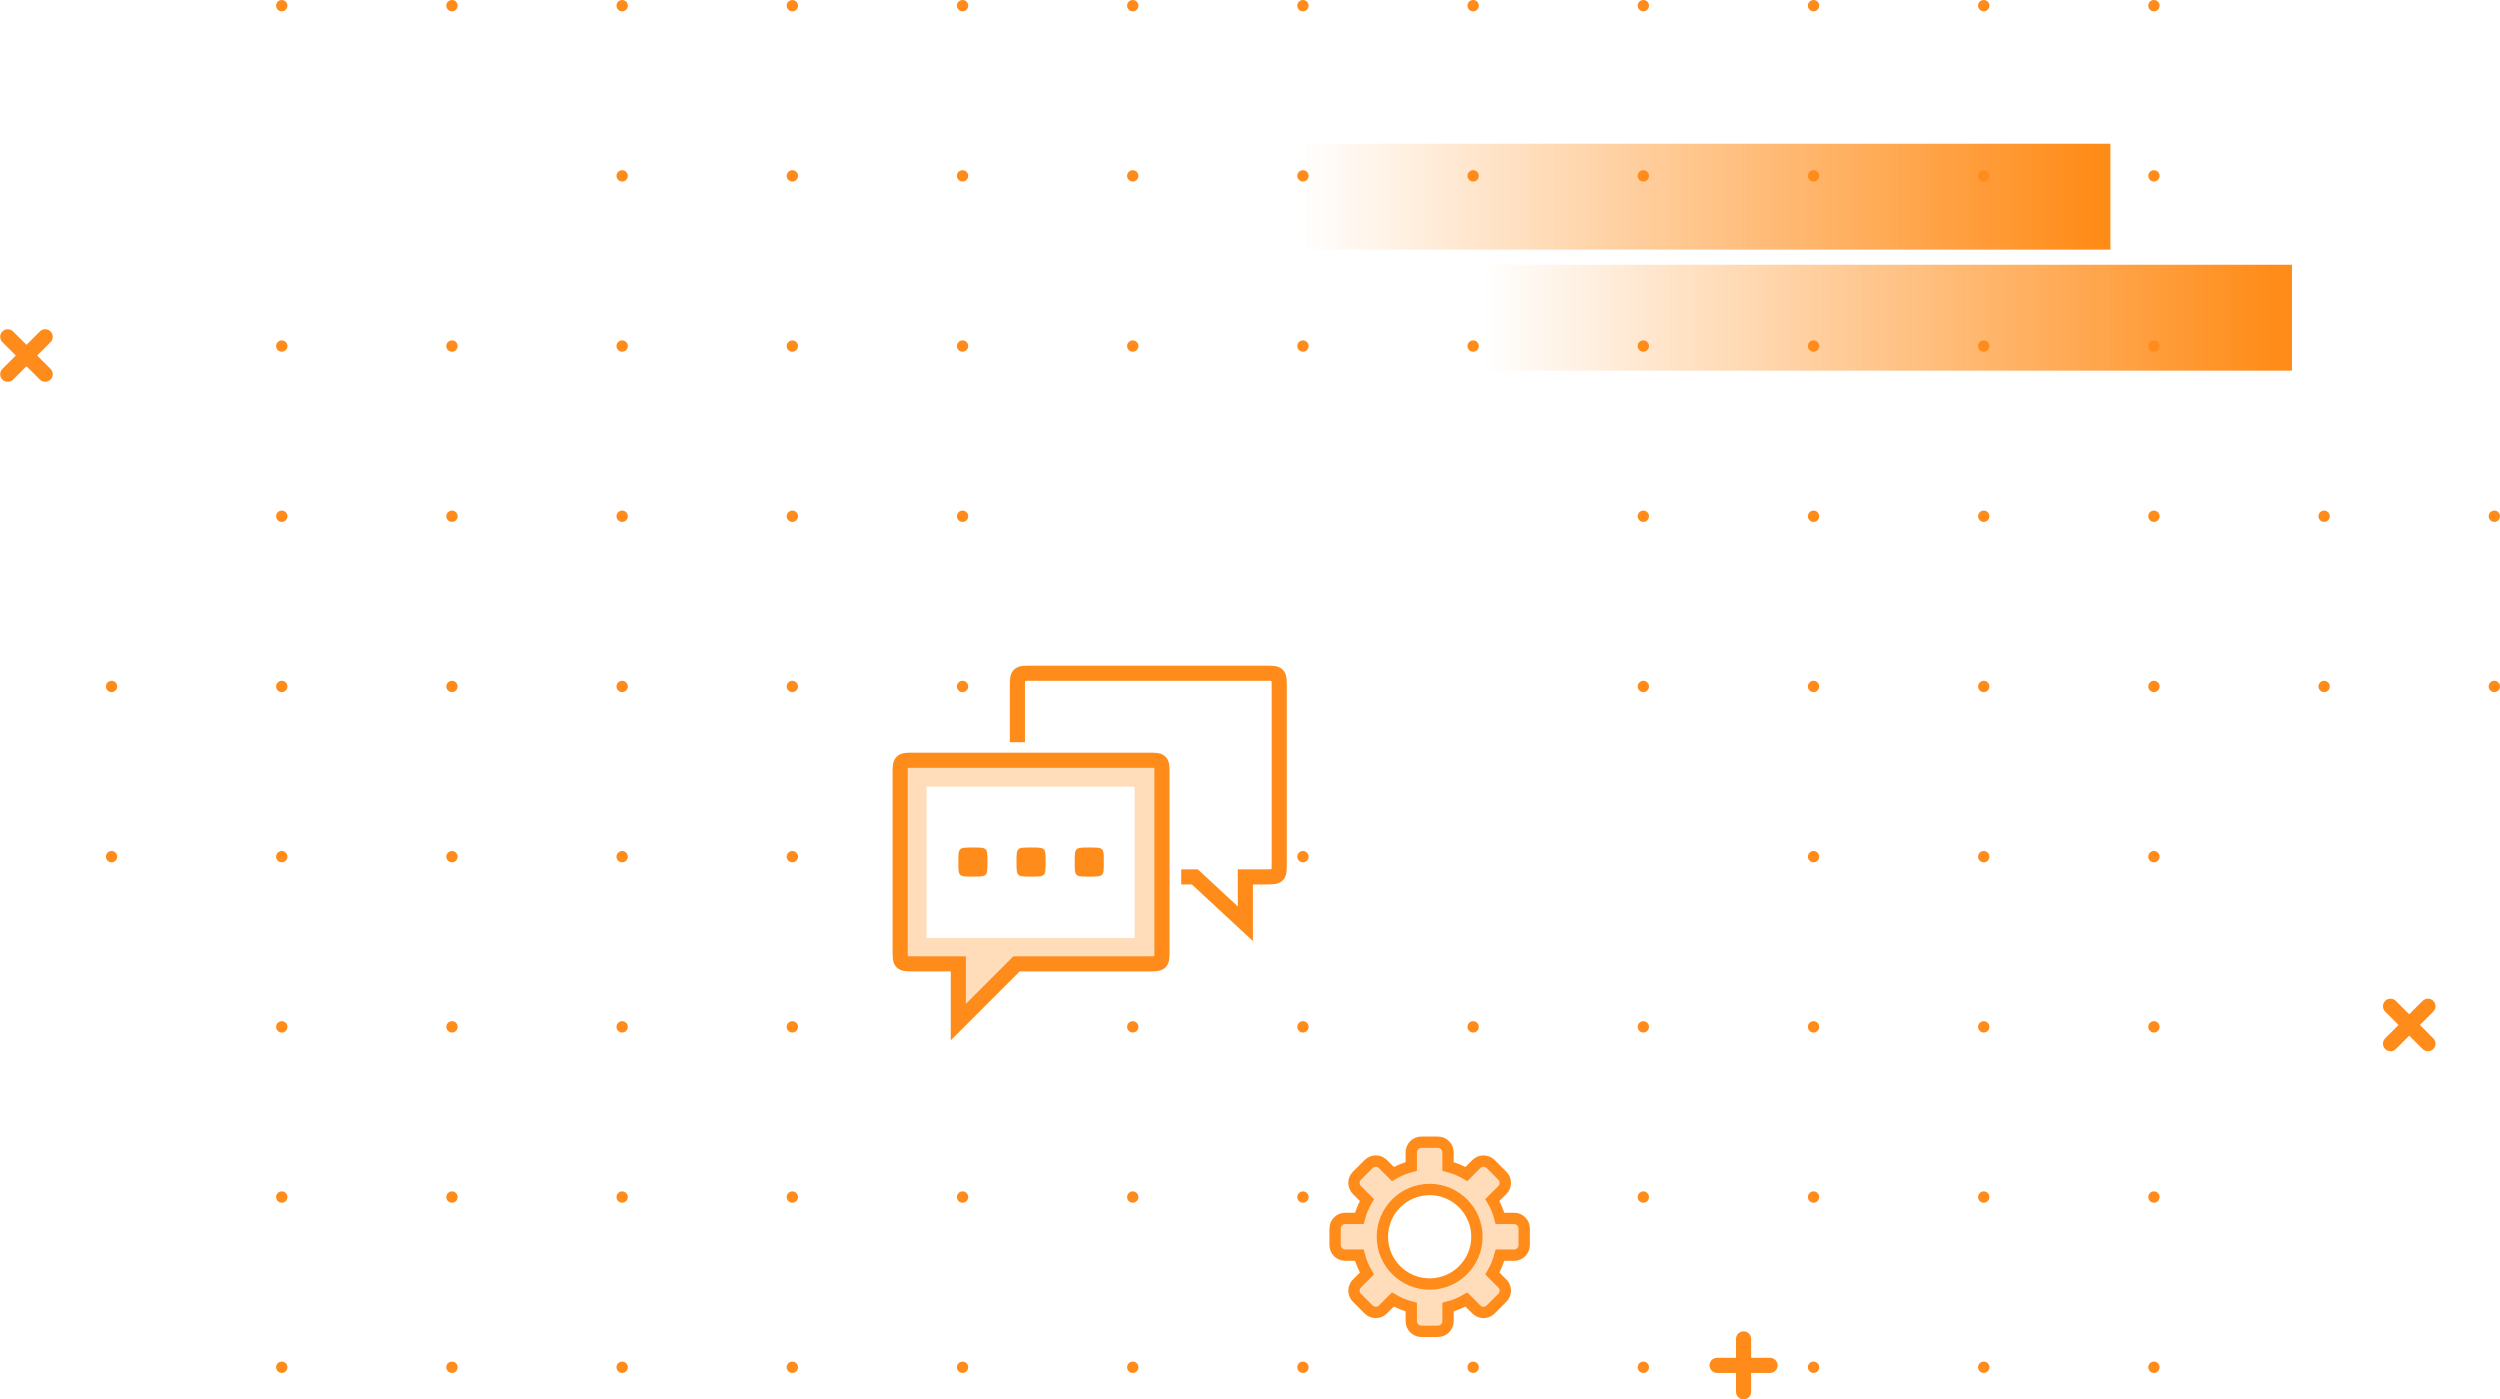 <?xml version="1.0" encoding="UTF-8"?>
<svg width="661px" height="370px" viewBox="0 0 661 370" version="1.1" xmlns="http://www.w3.org/2000/svg" xmlns:xlink="http://www.w3.org/1999/xlink">
    <!-- Generator: Sketch 52.6 (67491) - http://www.bohemiancoding.com/sketch -->
    <title>hero-image</title>
    <desc>Created with Sketch.</desc>
    <defs>
        <linearGradient x1="-1.11022302e-14%" y1="50%" x2="97.632%" y2="50%" id="linearGradient-1">
            <stop stop-color="#FF8C19" stop-opacity="0" offset="0%"></stop>
            <stop stop-color="#FF8C19" offset="100%"></stop>
        </linearGradient>
    </defs>
    <g id="hero-image" stroke="none" stroke-width="1" fill="none" fill-rule="evenodd">
        <rect id="Rectangle-11-Copy-2" fill="url(#linearGradient-1)" x="344" y="38" width="214" height="28"></rect>
        <rect id="Rectangle-11-Copy-3" fill="url(#linearGradient-1)" x="392" y="70" width="214" height="28"></rect>
        <g id="punkte-copy" transform="translate(28, 0)" fill="#FF8C1A">
            <circle id="Oval-5-Copy-3" cx="46.5" cy="1.5" r="1.5"></circle>
            <circle id="Oval-5-Copy-4" cx="46.5" cy="91.5" r="1.5"></circle>
            <circle id="Oval-5-Copy-8" cx="46.5" cy="136.5" r="1.5"></circle>
            <circle id="Oval-5-Copy-7" cx="46.5" cy="181.5" r="1.5"></circle>
            <circle id="Oval-5-Copy-6" cx="1.5" cy="181.5" r="1.5"></circle>
            <circle id="Oval-5-Copy-14" cx="46.5" cy="271.5" r="1.5"></circle>
            <circle id="Oval-5-Copy-13" cx="46.5" cy="316.5" r="1.5"></circle>
            <circle id="Oval-5-Copy-12" cx="46.5" cy="361.5" r="1.5"></circle>
            <circle id="Oval-5-Copy-22" cx="91.5" cy="91.5" r="1.5"></circle>
            <circle id="Oval-5-Copy-21" cx="91.5" cy="136.5" r="1.5"></circle>
            <circle id="Oval-5-Copy-20" cx="91.5" cy="181.5" r="1.5"></circle>
            <circle id="Oval-5-Copy-19" cx="1.5" cy="226.5" r="1.5"></circle>
            <circle id="Oval-5-Copy-18" cx="91.5" cy="271.5" r="1.5"></circle>
            <circle id="Oval-5-Copy-17" cx="91.5" cy="316.5" r="1.5"></circle>
            <circle id="Oval-5-Copy-16" cx="91.5" cy="361.5" r="1.5"></circle>
            <circle id="Oval-5-Copy-10" cx="91.5" cy="1.5" r="1.5"></circle>
            <circle id="Oval-5-Copy-42" cx="136.5" cy="1.5" r="1.5"></circle>
            <circle id="Oval-5-Copy-41" cx="136.5" cy="46.5" r="1.5"></circle>
            <circle id="Oval-5-Copy-40" cx="136.5" cy="91.5" r="1.5"></circle>
            <circle id="Oval-5-Copy-39" cx="136.5" cy="136.5" r="1.5"></circle>
            <circle id="Oval-5-Copy-38" cx="136.5" cy="181.5" r="1.5"></circle>
            <circle id="Oval-5-Copy-37" cx="46.5" cy="226.5" r="1.5"></circle>
            <circle id="Oval-5-Copy-36" cx="136.5" cy="271.5" r="1.5"></circle>
            <circle id="Oval-5-Copy-35" cx="136.5" cy="316.5" r="1.5"></circle>
            <circle id="Oval-5-Copy-34" cx="136.5" cy="361.5" r="1.5"></circle>
            <circle id="Oval-5-Copy-32" cx="181.5" cy="91.5" r="1.5"></circle>
            <circle id="Oval-5-Copy-31" cx="181.5" cy="136.5" r="1.5"></circle>
            <circle id="Oval-5-Copy-30" cx="181.5" cy="181.5" r="1.5"></circle>
            <circle id="Oval-5-Copy-29" cx="91.5" cy="226.5" r="1.5"></circle>
            <circle id="Oval-5-Copy-28" cx="181.5" cy="271.5" r="1.5"></circle>
            <circle id="Oval-5-Copy-27" cx="181.5" cy="316.5" r="1.5"></circle>
            <circle id="Oval-5-Copy-26" cx="181.5" cy="361.5" r="1.5"></circle>
            <circle id="Oval-5-Copy-24" cx="181.5" cy="1.5" r="1.5"></circle>
            <circle id="Oval-5-Copy-23" cx="181.5" cy="46.5" r="1.5"></circle>
            <circle id="Oval-5-Copy-82" cx="226.5" cy="1.5" r="1.5"></circle>
            <circle id="Oval-5-Copy-81" cx="226.5" cy="46.5" r="1.5"></circle>
            <circle id="Oval-5-Copy-80" cx="226.5" cy="91.5" r="1.5"></circle>
            <circle id="Oval-5-Copy-79" cx="226.5" cy="136.5" r="1.5"></circle>
            <circle id="Oval-5-Copy-78" cx="226.5" cy="181.5" r="1.5"></circle>
            <circle id="Oval-5-Copy-77" cx="136.5" cy="226.5" r="1.5"></circle>
            <circle id="Oval-5-Copy-75" cx="226.5" cy="316.5" r="1.5"></circle>
            <circle id="Oval-5-Copy-74" cx="226.5" cy="361.5" r="1.5"></circle>
            <circle id="Oval-5-Copy-72" cx="271.5" cy="91.5" r="1.5"></circle>
            <circle id="Oval-5-Copy-71" cx="586.5" cy="136.5" r="1.5"></circle>
            <circle id="Oval-5-Copy-70" cx="586.5" cy="181.5" r="1.5"></circle>
            <circle id="Oval-5-Copy-69" cx="181.5" cy="226.5" r="1.5"></circle>
            <circle id="Oval-5-Copy-68" cx="271.5" cy="271.5" r="1.5"></circle>
            <circle id="Oval-5-Copy-67" cx="271.5" cy="316.5" r="1.5"></circle>
            <circle id="Oval-5-Copy-66" cx="271.5" cy="361.5" r="1.5"></circle>
            <circle id="Oval-5-Copy-64" cx="271.5" cy="1.5" r="1.5"></circle>
            <circle id="Oval-5-Copy-63" cx="271.5" cy="46.5" r="1.5"></circle>
            <circle id="Oval-5-Copy-62" cx="316.5" cy="1.5" r="1.5"></circle>
            <circle id="Oval-5-Copy-61" cx="316.5" cy="46.5" r="1.5"></circle>
            <circle id="Oval-5-Copy-60" cx="316.5" cy="91.5" r="1.5"></circle>
            <circle id="Oval-5-Copy-59" cx="631.5" cy="136.5" r="1.5"></circle>
            <circle id="Oval-5-Copy-58" cx="631.5" cy="181.5" r="1.5"></circle>
            <circle id="Oval-5-Copy-56" cx="316.5" cy="271.5" r="1.5"></circle>
            <circle id="Oval-5-Copy-55" cx="316.5" cy="316.5" r="1.5"></circle>
            <circle id="Oval-5-Copy-54" cx="316.5" cy="361.5" r="1.5"></circle>
            <circle id="Oval-5-Copy-52" cx="361.5" cy="91.5" r="1.5"></circle>
            <circle id="Oval-5-Copy-48" cx="361.5" cy="271.5" r="1.5"></circle>
            <circle id="Oval-5-Copy-46" cx="361.5" cy="361.5" r="1.5"></circle>
            <circle id="Oval-5-Copy-44" cx="361.5" cy="1.5" r="1.5"></circle>
            <circle id="Oval-5-Copy-43" cx="361.5" cy="46.5" r="1.5"></circle>
            <circle id="Oval-5-Copy-112" cx="406.5" cy="91.5" r="1.5"></circle>
            <circle id="Oval-5-Copy-111" cx="406.5" cy="136.5" r="1.5"></circle>
            <circle id="Oval-5-Copy-110" cx="406.5" cy="181.5" r="1.5"></circle>
            <circle id="Oval-5-Copy-109" cx="316.5" cy="226.5" r="1.5"></circle>
            <circle id="Oval-5-Copy-108" cx="406.5" cy="271.5" r="1.5"></circle>
            <circle id="Oval-5-Copy-107" cx="406.5" cy="316.5" r="1.5"></circle>
            <circle id="Oval-5-Copy-106" cx="406.5" cy="361.5" r="1.5"></circle>
            <circle id="Oval-5-Copy-104" cx="406.5" cy="1.5" r="1.5"></circle>
            <circle id="Oval-5-Copy-103" cx="406.5" cy="46.5" r="1.5"></circle>
            <circle id="Oval-5-Copy-102" cx="451.5" cy="1.5" r="1.5"></circle>
            <circle id="Oval-5-Copy-101" cx="451.5" cy="46.5" r="1.5"></circle>
            <circle id="Oval-5-Copy-100" cx="451.5" cy="91.5" r="1.5"></circle>
            <circle id="Oval-5-Copy-99" cx="451.5" cy="136.5" r="1.5"></circle>
            <circle id="Oval-5-Copy-98" cx="451.5" cy="181.5" r="1.5"></circle>
            <circle id="Oval-5-Copy-97" cx="451.5" cy="226.5" r="1.5"></circle>
            <circle id="Oval-5-Copy-96" cx="451.5" cy="271.5" r="1.5"></circle>
            <circle id="Oval-5-Copy-95" cx="451.5" cy="316.5" r="1.5"></circle>
            <circle id="Oval-5-Copy-94" cx="451.5" cy="361.5" r="1.5"></circle>
            <circle id="Oval-5-Copy-92" cx="496.5" cy="91.5" r="1.5"></circle>
            <circle id="Oval-5-Copy-91" cx="496.5" cy="136.5" r="1.5"></circle>
            <circle id="Oval-5-Copy-90" cx="496.5" cy="181.5" r="1.5"></circle>
            <circle id="Oval-5-Copy-89" cx="496.5" cy="226.5" r="1.5"></circle>
            <circle id="Oval-5-Copy-88" cx="496.5" cy="271.5" r="1.5"></circle>
            <circle id="Oval-5-Copy-87" cx="496.5" cy="316.5" r="1.5"></circle>
            <circle id="Oval-5-Copy-86" cx="496.5" cy="361.5" r="1.5"></circle>
            <circle id="Oval-5-Copy-84" cx="496.5" cy="1.5" r="1.5"></circle>
            <circle id="Oval-5-Copy-83" cx="496.5" cy="46.5" r="1.5"></circle>
            <circle id="Oval-5-Copy-142" cx="541.5" cy="91.5" r="1.5"></circle>
            <circle id="Oval-5-Copy-141" cx="541.5" cy="136.5" r="1.5"></circle>
            <circle id="Oval-5-Copy-140" cx="541.5" cy="181.5" r="1.5"></circle>
            <circle id="Oval-5-Copy-139" cx="541.5" cy="226.5" r="1.5"></circle>
            <circle id="Oval-5-Copy-138" cx="541.5" cy="271.5" r="1.5"></circle>
            <circle id="Oval-5-Copy-137" cx="541.5" cy="316.5" r="1.5"></circle>
            <circle id="Oval-5-Copy-136" cx="541.5" cy="361.5" r="1.5"></circle>
            <circle id="Oval-5-Copy-134" cx="541.5" cy="1.5" r="1.5"></circle>
            <circle id="Oval-5-Copy-133" cx="541.5" cy="46.5" r="1.5"></circle>
        </g>
        <path d="M459,359 L459,354 C459,352.895 459.895,352 461,352 C462.105,352 463,352.895 463,354 L463,359 L468,359 C469.105,359 470,359.895 470,361 C470,362.105 469.105,363 468,363 L463,363 L463,368 C463,369.105 462.105,370 461,370 C459.895,370 459,369.105 459,368 L459,363 L454,363 C452.895,363 452,362.105 452,361 C452,359.895 452.895,359 454,359 L459,359 Z" id="Combined-Shape-Copy-3" fill="#FF8C1A"></path>
        <path d="M635,269 L635,264 C635,262.895 635.895,262 637,262 C638.105,262 639,262.895 639,264 L639,269 L644,269 C645.105,269 646,269.895 646,271 C646,272.105 645.105,273 644,273 L639,273 L639,278 C639,279.105 638.105,280 637,280 C635.895,280 635,279.105 635,278 L635,273 L630,273 C628.895,273 628,272.105 628,271 C628,269.895 628.895,269 630,269 L635,269 Z" id="Combined-Shape-Copy-4" fill="#FF8C1A" transform="translate(637, 271) rotate(45) translate(-637, -271) "></path>
        <path d="M5,92 L5,87 C5,85.895 5.895,85 7,85 C8.105,85 9,85.895 9,87 L9,92 L14,92 C15.105,92 16,92.895 16,94 C16,95.105 15.105,96 14,96 L9,96 L9,101 C9,102.105 8.105,103 7,103 C5.895,103 5,102.105 5,101 L5,96 L0,96 C-1.105,96 -2,95.105 -2,94 C-2,92.895 -1.105,92 0,92 L5,92 Z" id="Combined-Shape-Copy-6" fill="#FF8C1A" transform="translate(7, 94) rotate(45) translate(-7, -94) "></path>
        <path d="M400.328,322.142 C401.801,322.142 403,323.341 403,324.815 L403,329.186 C403,330.659 401.801,331.858 400.328,331.858 L396.59,331.858 C396.147,333.573 395.474,335.199 394.582,336.709 L397.229,339.356 C397.732,339.859 398.009,340.529 398.009,341.243 C398.009,341.957 397.732,342.627 397.229,343.129 L394.129,346.229 C393.609,346.749 392.926,347.009 392.242,347.009 C391.559,347.009 390.876,346.749 390.356,346.229 L387.709,343.582 C386.199,344.474 384.572,345.147 382.858,345.59 L382.858,349.328 C382.858,350.801 381.659,352 380.186,352 L375.814,352 C374.341,352 373.142,350.801 373.142,349.328 L373.142,345.59 C371.428,345.147 369.801,344.474 368.291,343.582 L365.644,346.229 C365.124,346.749 364.441,347.009 363.758,347.009 C363.074,347.009 362.391,346.749 361.871,346.229 L358.771,343.129 C358.268,342.626 357.991,341.956 357.991,341.242 C357.991,340.528 358.268,339.858 358.771,339.355 L361.418,336.709 C360.526,335.199 359.853,333.572 359.41,331.858 L355.672,331.858 C354.199,331.858 353,330.659 353,329.185 L353,324.814 C353,323.341 354.199,322.142 355.672,322.142 L359.41,322.142 C359.853,320.427 360.526,318.801 361.418,317.291 L358.771,314.644 C358.268,314.141 357.991,313.471 357.991,312.757 C357.991,312.043 358.268,311.373 358.771,310.871 L361.871,307.771 C362.911,306.731 364.604,306.73 365.644,307.771 L368.291,310.418 C369.801,309.526 371.428,308.853 373.142,308.41 L373.142,304.672 C373.142,303.199 374.341,302 375.814,302 L380.186,302 C381.659,302 382.858,303.199 382.858,304.672 L382.858,308.41 C384.572,308.853 386.199,309.526 387.709,310.418 L390.356,307.771 C391.396,306.73 393.089,306.731 394.129,307.771 L397.229,310.871 C397.732,311.374 398.009,312.044 398.009,312.758 C398.009,313.472 397.732,314.142 397.229,314.645 L394.582,317.291 C395.474,318.801 396.147,320.428 396.59,322.142 L400.328,322.142 Z M378,339.5 C384.893,339.5 390.5,333.893 390.5,327 C390.5,320.107 384.893,314.5 378,314.5 C371.107,314.5 365.5,320.107 365.5,327 C365.5,333.893 371.107,339.5 378,339.5 Z" id="Combined-Shape-Copy-5" stroke="#FF8C1A" stroke-width="3" fill-opacity="0.3" fill="#FF8C19" fill-rule="nonzero"></path>
        <g id="Group-7-Copy" transform="translate(238, 178)">
            <path d="M74.308,53.846 L77.91,53.846 L91.273,66.233 L91.273,53.846 L96.385,53.846 C100.231,53.846 100.231,53.846 100.231,50 L100.231,3.846 C100.231,0 100.231,0 96.385,0 L34.846,0 C31,0 31,0 31,3.846 L31,18.231" id="Path" stroke="#FF8C1A" stroke-width="4"></path>
            <path d="M30.769,76.846 L15.385,92.231 L15.385,76.846 L3.846,76.846 C0,76.846 0,76.846 0,73 L0,26.846 C0,23 0,23 3.846,23 L65.385,23 C69.231,23 69.231,23 69.23,26.846 L69.23,73 C69.23,76.846 69.23,76.846 65.384,76.846 L30.769,76.846 Z M7,30 L7,70 L62,70 L62,30 L7,30 Z" id="Shape" fill-opacity="0.3" fill="#FF8C1A" fill-rule="nonzero"></path>
            <path d="M50,46.077 C53.846,46.077 53.846,46.077 53.846,49.923 C53.846,53.769 53.846,53.769 50,53.769 C46.154,53.769 46.154,53.769 46.154,49.923 C46.154,46.077 46.154,46.077 50,46.077 Z M34.615,46.077 C38.461,46.077 38.461,46.077 38.461,49.923 C38.461,53.769 38.461,53.769 34.615,53.769 C30.769,53.769 30.769,53.769 30.769,49.923 C30.769,46.077 30.769,46.077 34.615,46.077 Z M19.231,46.077 C23.077,46.077 23.077,46.077 23.077,49.923 C23.077,53.769 23.077,53.769 19.231,53.769 C15.385,53.769 15.385,53.769 15.385,49.923 C15.385,46.077 15.385,46.077 19.231,46.077 Z" id="Combined-Shape" fill="#FF8C1A" fill-rule="nonzero"></path>
            <path d="M30.769,76.846 L15.385,92.231 L15.385,76.846 L3.846,76.846 C0,76.846 0,76.846 0,73 L0,26.846 C0,23 0,23 3.846,23 L65.385,23 C69.231,23 69.231,23 69.23,26.846 L69.23,73 C69.23,76.846 69.23,76.846 65.384,76.846 L30.769,76.846 Z" id="Combined-Shape" stroke="#FF8C1A" stroke-width="4"></path>
        </g>
    </g>
</svg>